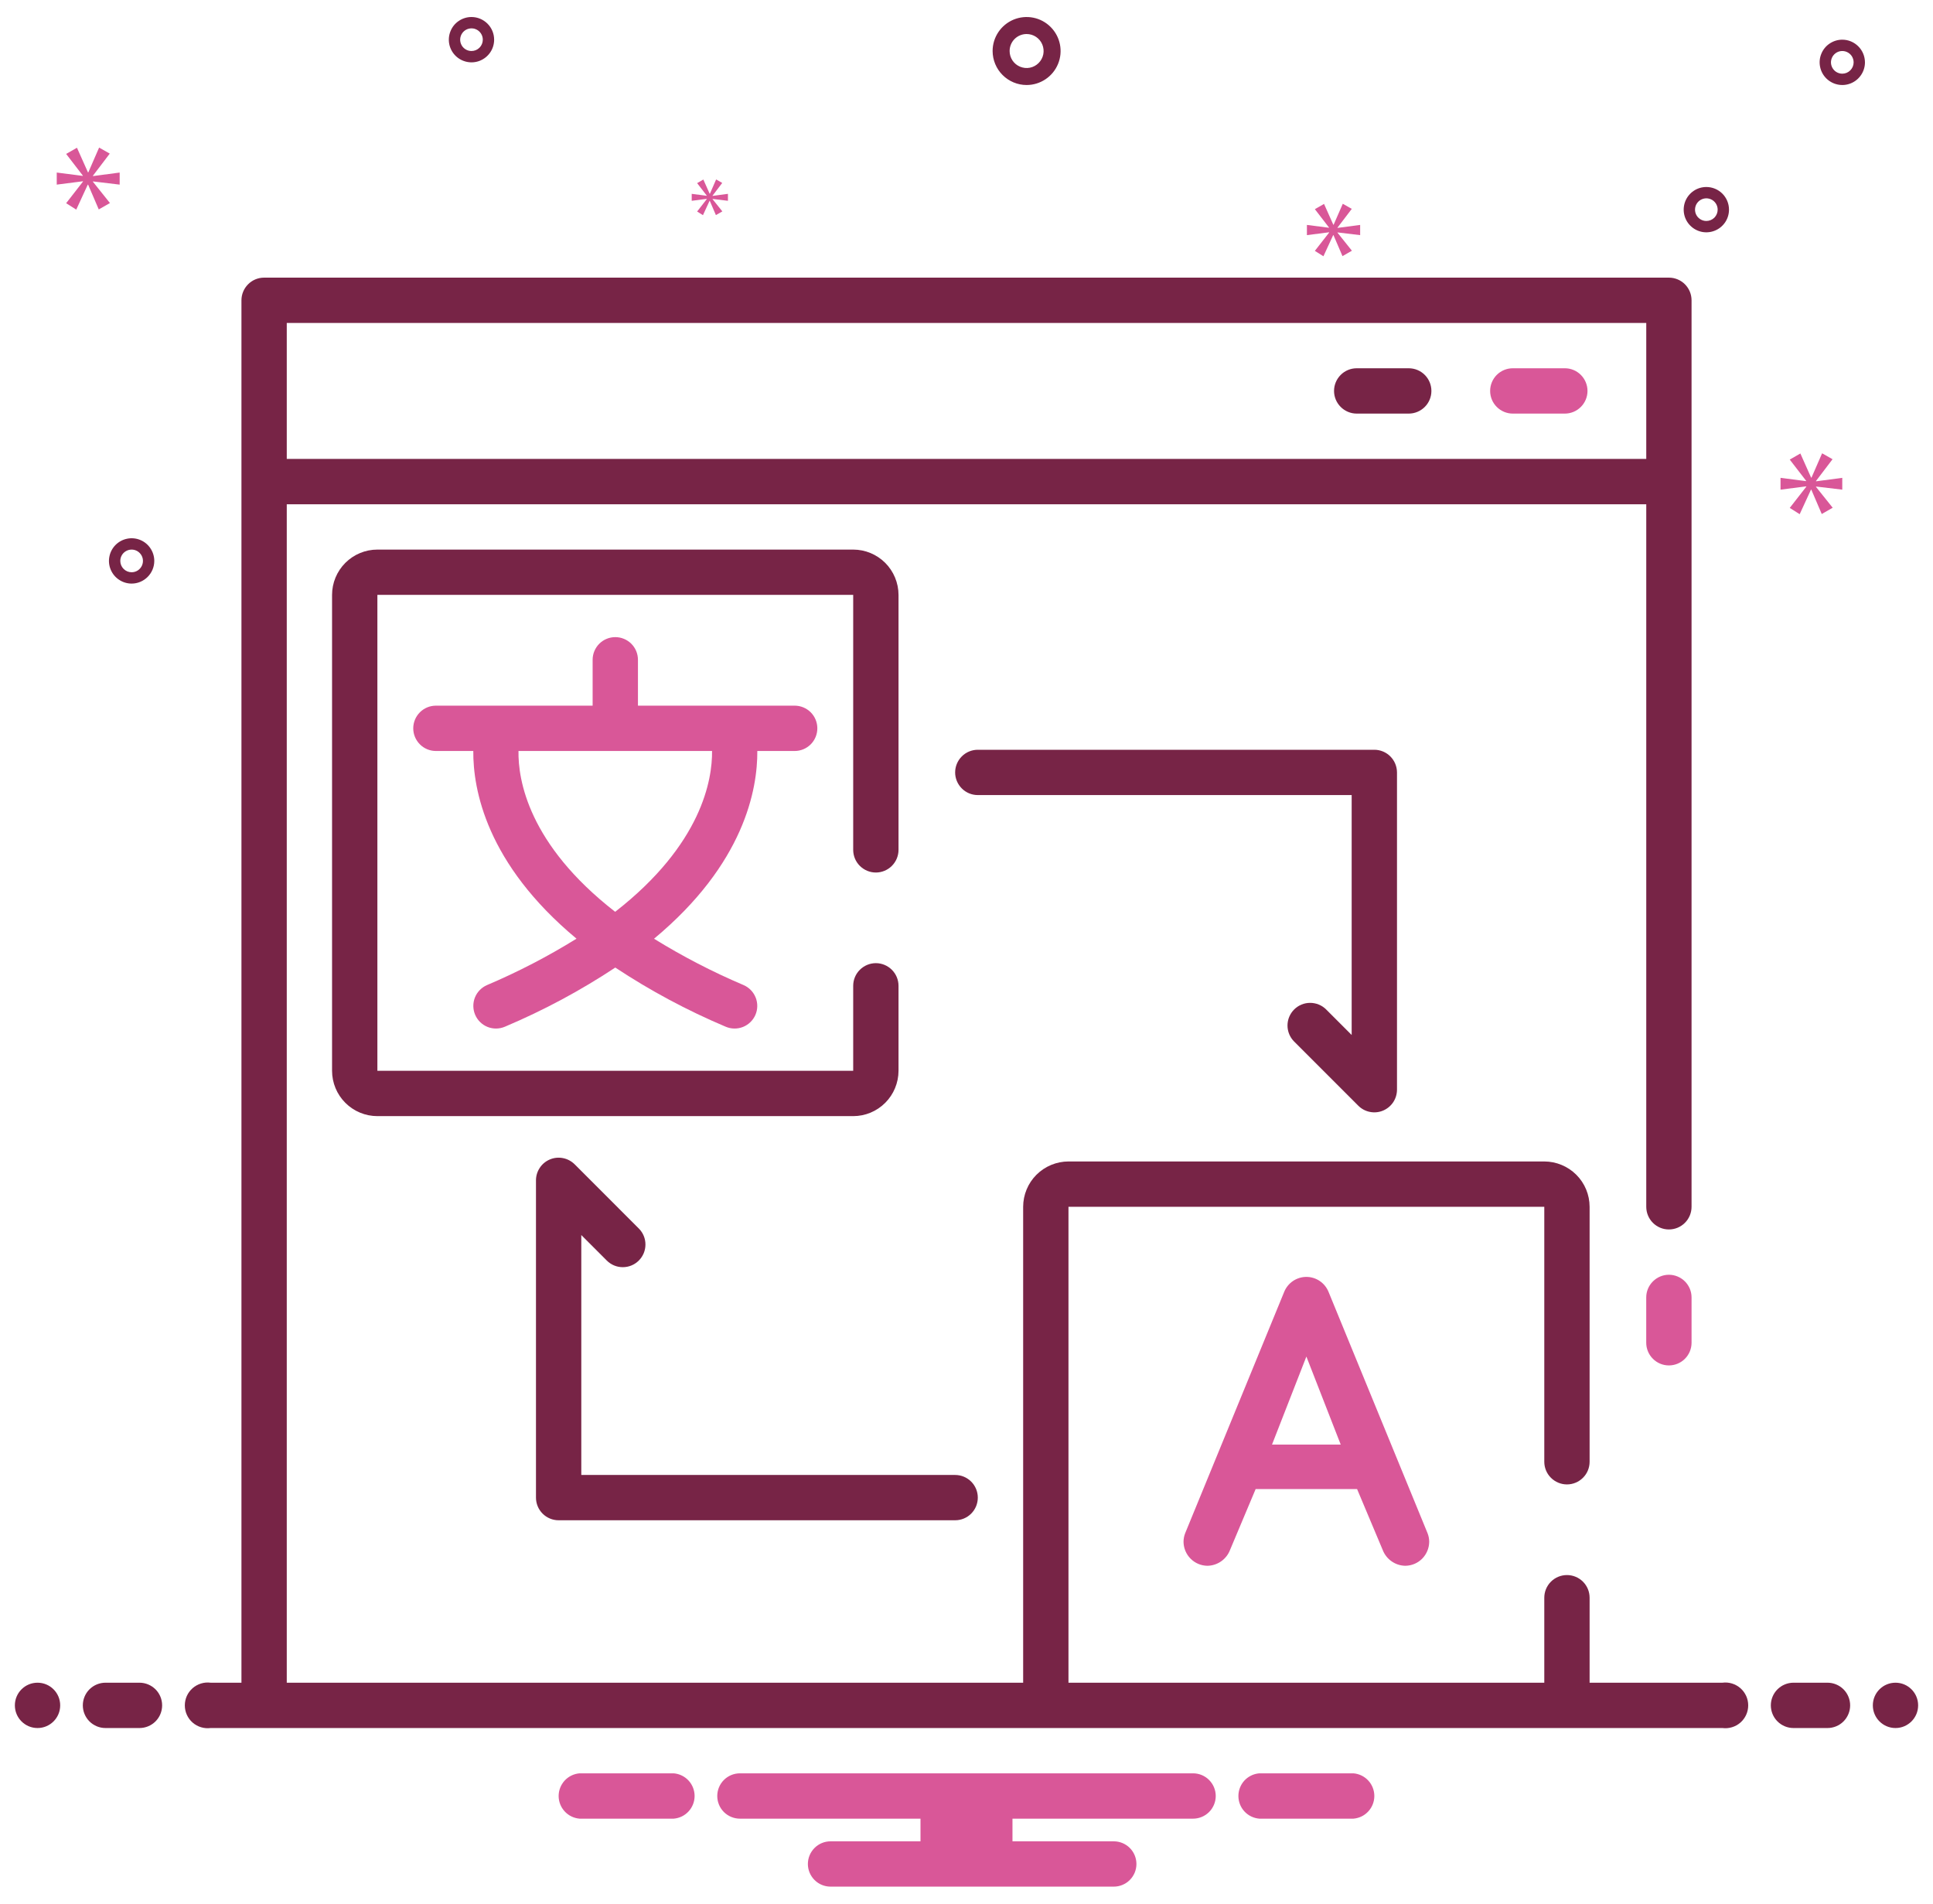 <svg xmlns="http://www.w3.org/2000/svg" width="65" height="64" viewBox="0 0 65 64" fill="none"><g clip-path="url(#clip0_206_3585)"><path d="M45.511 59.619H42.346C42.154 59.634 41.976 59.721 41.845 59.862C41.715 60.004 41.643 60.189 41.643 60.381C41.643 60.573 41.715 60.758 41.845 60.899C41.976 61.041 42.154 61.127 42.346 61.143H45.511C45.702 61.127 45.881 61.041 46.011 60.899C46.142 60.758 46.214 60.573 46.214 60.381C46.214 60.189 46.142 60.004 46.011 59.862C45.881 59.721 45.702 59.634 45.511 59.619ZM22.654 59.619H19.489C19.297 59.634 19.119 59.721 18.988 59.862C18.858 60.004 18.785 60.189 18.785 60.381C18.785 60.573 18.858 60.758 18.988 60.899C19.119 61.041 19.297 61.127 19.489 61.143H22.654C22.845 61.127 23.024 61.041 23.154 60.899C23.285 60.758 23.357 60.573 23.357 60.381C23.357 60.189 23.285 60.004 23.154 59.862C23.024 59.721 22.845 59.634 22.654 59.619ZM40.119 59.619H24.881C24.679 59.619 24.485 59.699 24.342 59.842C24.199 59.985 24.119 60.179 24.119 60.381C24.119 60.583 24.199 60.777 24.342 60.92C24.485 61.062 24.679 61.143 24.881 61.143H30.953V61.905H27.928C27.726 61.905 27.532 61.985 27.39 62.128C27.247 62.271 27.166 62.465 27.166 62.667C27.166 62.869 27.247 63.062 27.39 63.205C27.532 63.348 27.726 63.428 27.928 63.428H37.452C37.654 63.428 37.848 63.348 37.991 63.205C38.134 63.062 38.214 62.869 38.214 62.667C38.214 62.465 38.134 62.271 37.991 62.128C37.848 61.985 37.654 61.905 37.452 61.905H34.046V61.143H40.119C40.321 61.143 40.515 61.062 40.657 60.92C40.8 60.777 40.881 60.583 40.881 60.381C40.881 60.179 40.8 59.985 40.657 59.842C40.515 59.699 40.321 59.619 40.119 59.619ZM25.466 25.248H26.722C26.924 25.248 27.118 25.168 27.261 25.025C27.404 24.882 27.484 24.688 27.484 24.486C27.484 24.284 27.404 24.09 27.261 23.947C27.118 23.805 26.924 23.724 26.722 23.724H21.452V22.182C21.452 21.98 21.372 21.786 21.229 21.643C21.086 21.5 20.892 21.42 20.69 21.42C20.488 21.42 20.294 21.5 20.151 21.643C20.009 21.786 19.928 21.98 19.928 22.182V23.724H14.658C14.456 23.724 14.262 23.805 14.12 23.947C13.977 24.09 13.896 24.284 13.896 24.486C13.896 24.688 13.977 24.882 14.12 25.025C14.262 25.168 14.456 25.248 14.658 25.248H15.915C15.905 26.534 16.352 29.036 19.386 31.558C18.424 32.154 17.418 32.676 16.377 33.118C16.191 33.198 16.045 33.349 15.97 33.536C15.896 33.724 15.899 33.934 15.979 34.12C16.059 34.305 16.209 34.451 16.397 34.526C16.585 34.6 16.794 34.597 16.98 34.517C18.275 33.97 19.517 33.305 20.69 32.529C21.863 33.305 23.105 33.97 24.4 34.517C24.586 34.597 24.796 34.6 24.983 34.526C25.171 34.451 25.322 34.305 25.402 34.12C25.482 33.934 25.485 33.724 25.41 33.536C25.335 33.349 25.189 33.198 25.004 33.118C23.962 32.676 22.956 32.155 21.993 31.56C25.029 29.037 25.475 26.534 25.466 25.248ZM20.686 30.655C17.763 28.383 17.419 26.211 17.435 25.248H23.944C23.955 26.203 23.606 28.381 20.686 30.655ZM43.929 42.929C43.768 42.929 43.611 42.978 43.477 43.068C43.344 43.159 43.241 43.287 43.181 43.437L39.855 51.542C39.817 51.636 39.798 51.736 39.798 51.838C39.801 52.05 39.886 52.253 40.036 52.403C40.187 52.554 40.389 52.639 40.602 52.641C40.768 52.638 40.929 52.586 41.065 52.49C41.2 52.395 41.304 52.261 41.363 52.106L42.223 50.062H45.634L46.494 52.106C46.553 52.261 46.657 52.395 46.793 52.49C46.928 52.586 47.089 52.638 47.255 52.641C47.468 52.639 47.671 52.554 47.821 52.404C47.971 52.253 48.056 52.05 48.059 51.838C48.059 51.736 48.04 51.636 48.002 51.542L44.676 43.437C44.616 43.287 44.513 43.159 44.38 43.068C44.247 42.978 44.09 42.929 43.929 42.929ZM42.773 48.567L43.929 45.607L45.084 48.567H42.773ZM52.62 12.381H50.87C50.668 12.381 50.474 12.461 50.331 12.604C50.188 12.747 50.108 12.941 50.108 13.143C50.108 13.345 50.188 13.539 50.331 13.681C50.474 13.824 50.668 13.905 50.87 13.905H52.62C52.822 13.905 53.016 13.824 53.158 13.681C53.301 13.539 53.382 13.345 53.382 13.143C53.382 12.941 53.301 12.747 53.158 12.604C53.016 12.461 52.822 12.381 52.62 12.381Z" fill="#D95798"></path><path d="M47.371 12.381H45.621C45.419 12.381 45.225 12.461 45.083 12.604C44.94 12.747 44.859 12.941 44.859 13.143C44.859 13.345 44.94 13.539 45.083 13.681C45.225 13.824 45.419 13.905 45.621 13.905H47.371C47.573 13.905 47.767 13.824 47.91 13.681C48.053 13.539 48.133 13.345 48.133 13.143C48.133 12.941 48.053 12.747 47.91 12.604C47.767 12.461 47.573 12.381 47.371 12.381Z" fill="#772446"></path><path d="M56.119 42.857C55.917 42.857 55.724 42.938 55.581 43.081C55.438 43.224 55.357 43.417 55.357 43.619V45.143C55.357 45.345 55.438 45.539 55.581 45.682C55.724 45.825 55.917 45.905 56.119 45.905C56.321 45.905 56.515 45.825 56.658 45.682C56.801 45.539 56.881 45.345 56.881 45.143V43.619C56.881 43.417 56.801 43.224 56.658 43.081C56.515 42.938 56.321 42.857 56.119 42.857Z" fill="#D95798"></path><path d="M29.452 29.334C29.654 29.334 29.848 29.253 29.991 29.11C30.133 28.968 30.214 28.774 30.214 28.572V20C30.213 19.596 30.052 19.209 29.767 18.923C29.481 18.638 29.094 18.477 28.69 18.477H12.69C12.286 18.477 11.899 18.638 11.613 18.923C11.327 19.209 11.166 19.596 11.166 20V36C11.166 36.404 11.327 36.792 11.613 37.077C11.899 37.363 12.286 37.524 12.69 37.524H28.69C29.094 37.524 29.481 37.363 29.767 37.077C30.052 36.792 30.213 36.404 30.214 36V33.143C30.214 32.941 30.133 32.747 29.991 32.605C29.848 32.462 29.654 32.381 29.452 32.381C29.25 32.381 29.056 32.462 28.913 32.605C28.77 32.747 28.69 32.941 28.69 33.143V36H12.69V20H28.69V28.572C28.69 28.774 28.77 28.968 28.913 29.11C29.056 29.253 29.25 29.334 29.452 29.334ZM44.594 33.938C44.451 33.795 44.257 33.716 44.055 33.716C43.853 33.716 43.66 33.796 43.517 33.939C43.375 34.082 43.294 34.275 43.294 34.477C43.294 34.679 43.374 34.872 43.516 35.015L45.675 37.174C45.782 37.281 45.917 37.353 46.065 37.382C46.213 37.412 46.366 37.397 46.505 37.339C46.644 37.281 46.763 37.184 46.847 37.059C46.931 36.933 46.975 36.786 46.976 36.635V25.969C46.975 25.767 46.895 25.573 46.752 25.43C46.609 25.287 46.416 25.207 46.214 25.207H32.88C32.678 25.207 32.484 25.287 32.342 25.43C32.199 25.573 32.118 25.767 32.118 25.969C32.118 26.171 32.199 26.364 32.342 26.507C32.484 26.65 32.678 26.73 32.88 26.73H45.452V34.796L44.594 33.938ZM18.785 51.111H32.118C32.321 51.111 32.514 51.031 32.657 50.888C32.8 50.745 32.88 50.552 32.88 50.349C32.88 50.147 32.8 49.954 32.657 49.811C32.514 49.668 32.321 49.588 32.118 49.588H19.547V41.522L20.405 42.38C20.548 42.523 20.742 42.603 20.943 42.602C21.145 42.602 21.339 42.522 21.481 42.379C21.624 42.237 21.704 42.043 21.704 41.841C21.705 41.64 21.625 41.446 21.482 41.303L19.324 39.144C19.217 39.038 19.081 38.965 18.934 38.936C18.786 38.906 18.633 38.921 18.494 38.979C18.354 39.037 18.235 39.134 18.152 39.26C18.068 39.385 18.023 39.532 18.023 39.683V50.349C18.023 50.552 18.103 50.745 18.246 50.888C18.389 51.031 18.583 51.111 18.785 51.111Z" fill="#772446"></path><path d="M1.262 58.096C1.683 58.096 2.024 57.755 2.024 57.334C2.024 56.913 1.683 56.572 1.262 56.572C0.841 56.572 0.5 56.913 0.5 57.334C0.5 57.755 0.841 58.096 1.262 58.096Z" fill="#772446"></path><path d="M4.69 56.572H3.547C3.345 56.572 3.151 56.653 3.008 56.795C2.865 56.938 2.785 57.132 2.785 57.334C2.785 57.536 2.865 57.73 3.008 57.873C3.151 58.016 3.345 58.096 3.547 58.096H4.69C4.892 58.096 5.086 58.016 5.229 57.873C5.372 57.73 5.452 57.536 5.452 57.334C5.452 57.132 5.372 56.938 5.229 56.795C5.086 56.653 4.892 56.572 4.69 56.572ZM61.452 56.572H60.309C60.107 56.572 59.913 56.653 59.77 56.795C59.627 56.938 59.547 57.132 59.547 57.334C59.547 57.536 59.627 57.73 59.77 57.873C59.913 58.016 60.107 58.096 60.309 58.096H61.452C61.654 58.096 61.848 58.016 61.991 57.873C62.133 57.73 62.214 57.536 62.214 57.334C62.214 57.132 62.133 56.938 61.991 56.795C61.848 56.653 61.654 56.572 61.452 56.572Z" fill="#772446"></path><path d="M63.739 58.096C64.159 58.096 64.5 57.755 64.5 57.334C64.5 56.913 64.159 56.572 63.739 56.572C63.318 56.572 62.977 56.913 62.977 57.334C62.977 57.755 63.318 58.096 63.739 58.096Z" fill="#772446"></path><path d="M57.918 56.572H53.453V53.715C53.453 53.513 53.373 53.319 53.23 53.176C53.087 53.033 52.893 52.953 52.691 52.953C52.489 52.953 52.295 53.033 52.152 53.176C52.009 53.319 51.929 53.513 51.929 53.715V56.572H35.929V40.572H51.929V49.144C51.929 49.346 52.009 49.54 52.152 49.682C52.295 49.825 52.489 49.906 52.691 49.906C52.893 49.906 53.087 49.825 53.23 49.682C53.373 49.54 53.453 49.346 53.453 49.144V40.572C53.452 40.168 53.292 39.781 53.006 39.495C52.72 39.21 52.333 39.049 51.929 39.048H35.929C35.525 39.049 35.138 39.21 34.852 39.495C34.566 39.781 34.406 40.168 34.405 40.572V56.572H9.643V16.953H55.358V40.572C55.358 40.774 55.438 40.968 55.581 41.111C55.724 41.254 55.917 41.334 56.119 41.334C56.322 41.334 56.515 41.254 56.658 41.111C56.801 40.968 56.881 40.774 56.881 40.572V10.096C56.881 9.894 56.801 9.7 56.658 9.557C56.515 9.414 56.322 9.334 56.119 9.334H8.881C8.679 9.334 8.485 9.414 8.343 9.557C8.2 9.7 8.119 9.894 8.119 10.096V56.572H7.083C6.974 56.558 6.864 56.567 6.76 56.599C6.655 56.631 6.558 56.685 6.476 56.757C6.394 56.829 6.328 56.918 6.283 57.017C6.238 57.117 6.215 57.225 6.215 57.334C6.215 57.444 6.238 57.551 6.283 57.651C6.328 57.751 6.394 57.84 6.476 57.912C6.558 57.984 6.655 58.038 6.76 58.069C6.864 58.101 6.974 58.11 7.083 58.096H57.918C58.026 58.11 58.137 58.101 58.241 58.069C58.346 58.038 58.442 57.984 58.525 57.912C58.607 57.84 58.672 57.751 58.718 57.651C58.763 57.551 58.786 57.444 58.786 57.334C58.786 57.225 58.763 57.117 58.718 57.017C58.672 56.918 58.607 56.829 58.525 56.757C58.442 56.685 58.346 56.631 58.241 56.599C58.137 56.567 58.026 56.558 57.918 56.572ZM9.643 10.858H55.358V15.429H9.643V10.858ZM34.521 2.858C34.747 2.858 34.968 2.791 35.156 2.665C35.344 2.54 35.491 2.361 35.577 2.152C35.664 1.944 35.686 1.714 35.642 1.492C35.598 1.27 35.489 1.067 35.329 0.907C35.169 0.747 34.966 0.638 34.744 0.594C34.523 0.55 34.293 0.573 34.084 0.659C33.875 0.746 33.697 0.892 33.571 1.08C33.445 1.268 33.378 1.489 33.378 1.715C33.379 2.018 33.499 2.309 33.714 2.523C33.928 2.737 34.218 2.858 34.521 2.858ZM34.521 1.144C34.634 1.144 34.745 1.177 34.839 1.24C34.933 1.303 35.006 1.392 35.049 1.496C35.092 1.601 35.104 1.716 35.082 1.827C35.06 1.937 35.005 2.039 34.925 2.119C34.845 2.199 34.743 2.254 34.633 2.276C34.522 2.298 34.407 2.286 34.303 2.243C34.198 2.2 34.109 2.127 34.046 2.033C33.983 1.939 33.95 1.828 33.95 1.715C33.95 1.564 34.01 1.418 34.117 1.311C34.224 1.204 34.37 1.144 34.521 1.144ZM61.95 1.334C61.799 1.334 61.652 1.379 61.526 1.463C61.401 1.546 61.303 1.665 61.246 1.805C61.188 1.944 61.173 2.097 61.203 2.245C61.232 2.393 61.304 2.528 61.411 2.635C61.518 2.741 61.653 2.814 61.801 2.843C61.949 2.873 62.102 2.858 62.241 2.8C62.381 2.742 62.499 2.645 62.583 2.519C62.667 2.394 62.712 2.247 62.712 2.096C62.711 1.894 62.631 1.7 62.488 1.558C62.345 1.415 62.152 1.334 61.95 1.334ZM61.95 2.477C61.874 2.477 61.801 2.455 61.738 2.413C61.675 2.371 61.627 2.311 61.598 2.242C61.569 2.172 61.561 2.096 61.576 2.022C61.591 1.948 61.627 1.88 61.68 1.827C61.734 1.773 61.801 1.737 61.875 1.722C61.949 1.708 62.026 1.715 62.096 1.744C62.165 1.773 62.225 1.822 62.267 1.884C62.308 1.947 62.331 2.021 62.331 2.096C62.331 2.197 62.29 2.294 62.219 2.365C62.148 2.437 62.051 2.477 61.95 2.477ZM15.854 0.572C15.704 0.572 15.556 0.617 15.431 0.701C15.306 0.784 15.208 0.903 15.151 1.043C15.093 1.182 15.078 1.335 15.107 1.483C15.137 1.631 15.209 1.766 15.316 1.873C15.422 1.979 15.558 2.052 15.706 2.081C15.854 2.111 16.007 2.096 16.146 2.038C16.285 1.98 16.404 1.883 16.488 1.757C16.572 1.632 16.616 1.485 16.616 1.334C16.616 1.132 16.536 0.939 16.393 0.796C16.25 0.653 16.056 0.572 15.854 0.572ZM15.854 1.715C15.779 1.715 15.706 1.693 15.643 1.651C15.58 1.609 15.531 1.55 15.503 1.48C15.474 1.41 15.466 1.334 15.481 1.26C15.496 1.186 15.532 1.118 15.585 1.065C15.638 1.012 15.706 0.975 15.78 0.961C15.854 0.946 15.931 0.953 16 0.982C16.07 1.011 16.129 1.06 16.171 1.123C16.213 1.185 16.235 1.259 16.235 1.334C16.235 1.435 16.195 1.532 16.124 1.603C16.052 1.675 15.956 1.715 15.854 1.715ZM57.378 6.287C57.228 6.287 57.08 6.331 56.955 6.415C56.83 6.499 56.732 6.618 56.674 6.757C56.617 6.896 56.602 7.049 56.631 7.197C56.66 7.345 56.733 7.481 56.84 7.587C56.946 7.694 57.082 7.766 57.23 7.796C57.377 7.825 57.531 7.81 57.67 7.752C57.809 7.695 57.928 7.597 58.012 7.472C58.096 7.346 58.14 7.199 58.14 7.048C58.14 6.846 58.06 6.653 57.917 6.51C57.774 6.367 57.58 6.287 57.378 6.287ZM57.378 7.429C57.303 7.429 57.229 7.407 57.167 7.365C57.104 7.323 57.055 7.264 57.026 7.194C56.998 7.125 56.99 7.048 57.005 6.974C57.019 6.9 57.056 6.832 57.109 6.779C57.162 6.726 57.23 6.69 57.304 6.675C57.378 6.66 57.455 6.668 57.524 6.697C57.594 6.725 57.653 6.774 57.695 6.837C57.737 6.899 57.759 6.973 57.759 7.048C57.759 7.149 57.719 7.246 57.648 7.318C57.576 7.389 57.479 7.429 57.378 7.429ZM5.188 18.858C5.188 18.707 5.143 18.56 5.059 18.435C4.976 18.309 4.857 18.212 4.718 18.154C4.578 18.096 4.425 18.081 4.277 18.111C4.13 18.14 3.994 18.213 3.887 18.319C3.781 18.426 3.708 18.561 3.679 18.709C3.649 18.857 3.664 19.01 3.722 19.149C3.78 19.289 3.877 19.408 4.003 19.491C4.128 19.575 4.275 19.62 4.426 19.62C4.628 19.62 4.822 19.539 4.964 19.396C5.107 19.254 5.188 19.06 5.188 18.858ZM4.045 18.858C4.045 18.783 4.067 18.709 4.109 18.646C4.151 18.584 4.211 18.535 4.28 18.506C4.35 18.477 4.426 18.47 4.5 18.484C4.574 18.499 4.642 18.535 4.695 18.589C4.749 18.642 4.785 18.71 4.8 18.784C4.814 18.858 4.807 18.934 4.778 19.004C4.749 19.073 4.7 19.133 4.638 19.175C4.575 19.217 4.501 19.239 4.426 19.239C4.325 19.239 4.228 19.199 4.157 19.127C4.085 19.056 4.045 18.959 4.045 18.858Z" fill="#772446"></path><path d="M3.125 5.908L3.691 5.164L3.333 4.961L2.97 5.795H2.958L2.588 4.967L2.224 5.175L2.785 5.903V5.914L1.908 5.801V6.207L2.79 6.094V6.105L2.224 6.832L2.564 7.047L2.952 6.207H2.963L3.321 7.041L3.697 6.826L3.125 6.111V6.099L4.024 6.207V5.801L3.125 5.92V5.908Z" fill="#D95798"></path><path d="M23.768 6.692L23.442 7.111L23.638 7.234L23.861 6.751H23.867L24.073 7.231L24.29 7.107L23.96 6.695V6.688L24.478 6.751V6.517L23.96 6.586V6.579L24.286 6.15L24.081 6.033L23.871 6.514H23.864L23.651 6.036L23.442 6.157L23.765 6.575V6.582L23.26 6.517V6.751L23.768 6.685V6.692Z" fill="#D95798"></path><path d="M61.949 16.462V16.065L61.066 16.182V16.17L61.622 15.439L61.271 15.24L60.914 16.058H60.902L60.54 15.246L60.183 15.451L60.733 16.164V16.176L59.873 16.065V16.462L60.739 16.351V16.363L60.183 17.076L60.517 17.287L60.897 16.462H60.908L61.259 17.281L61.627 17.07L61.066 16.369V16.357L61.949 16.462Z" fill="#D95798"></path><path d="M44.976 7.652L45.456 7.022L45.153 6.851L44.845 7.556H44.835L44.523 6.856L44.214 7.032L44.689 7.648V7.657L43.947 7.562V7.905L44.694 7.809V7.819L44.214 8.434L44.502 8.616L44.83 7.905H44.84L45.143 8.611L45.46 8.429L44.976 7.824V7.814L45.737 7.905V7.562L44.976 7.662V7.652Z" fill="#D95798"></path></g><defs><clipPath id="clip0_206_3585"><rect width="64" height="64" fill="white" transform="translate(0.5)"></rect></clipPath></defs></svg>